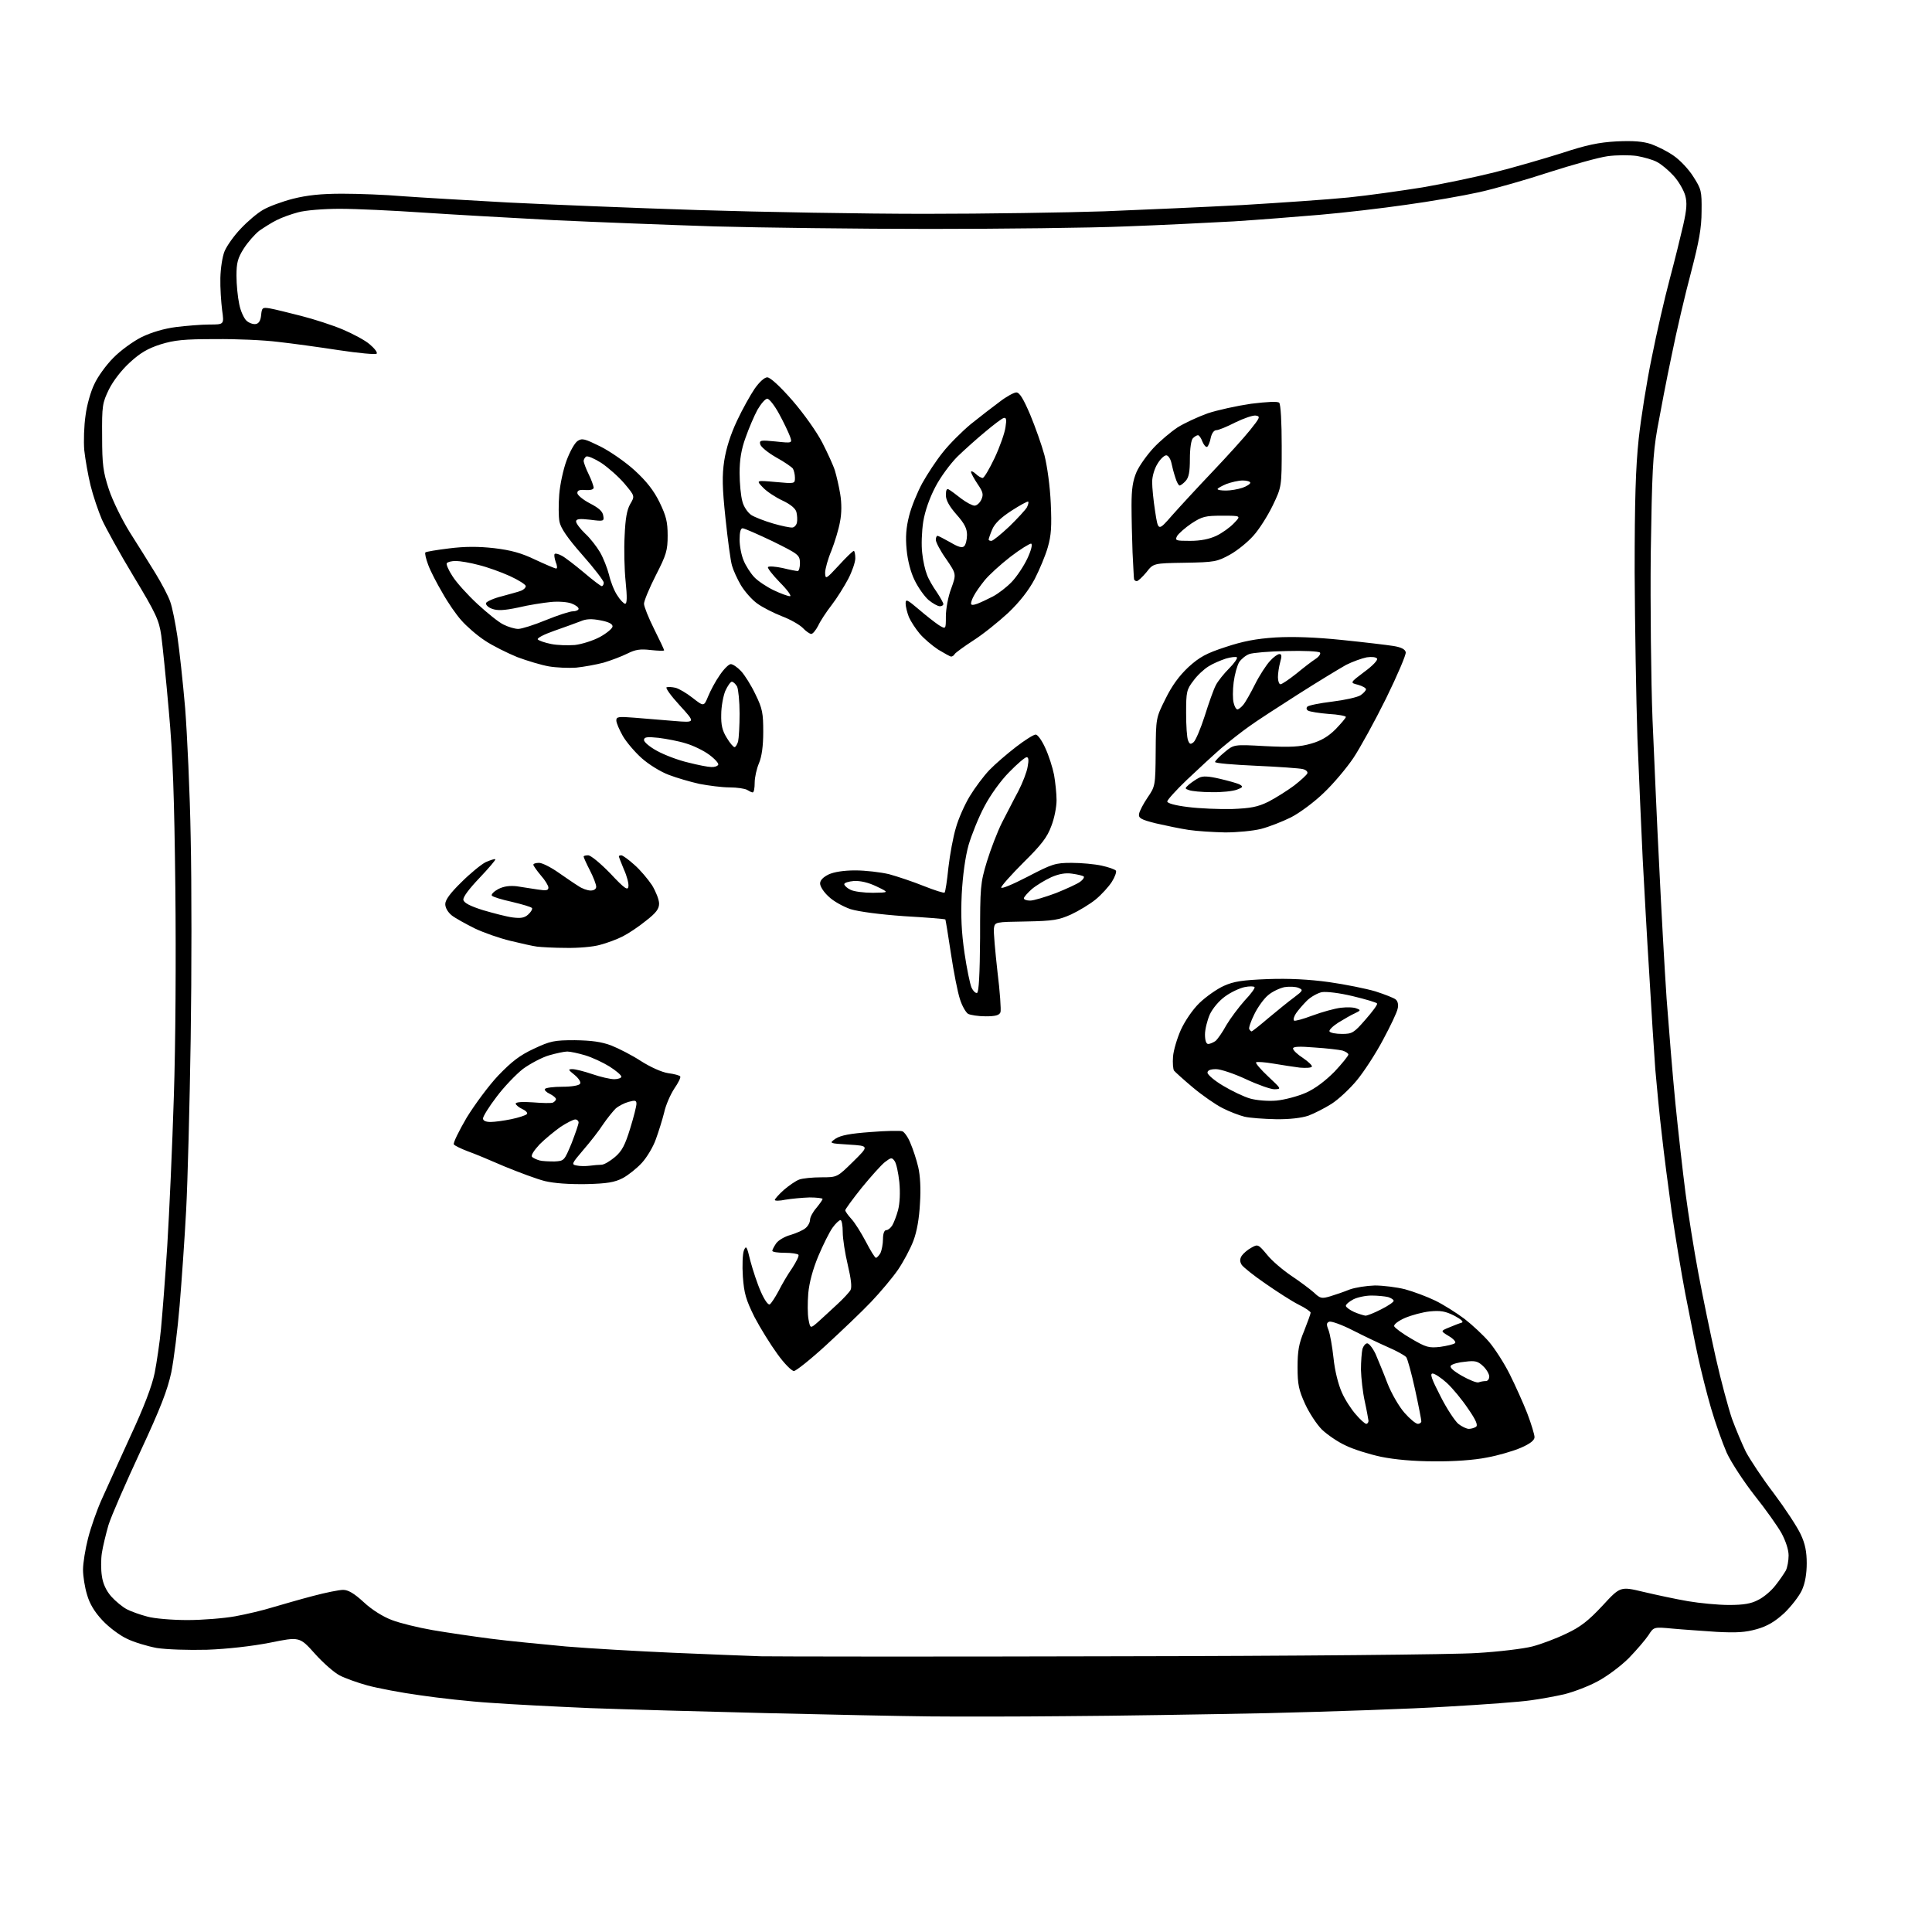 <?xml version="1.0" encoding="UTF-8" standalone="no"?>
<svg 
  version="1.1" 
  xmlns="http://www.w3.org/2000/svg" 
  xmlns:xlink="http://www.w3.org/1999/xlink" 
  xmlns:svg="http://www.w3.org/2000/svg"
  xmlns:rdf="http://www.w3.org/1999/02/22-rdf-syntax-ns#"
  xmlns:cc="http://creativecommons.org/ns#"
  xmlns:dc="http://purl.org/dc/elements/1.1/"
  viewBox="0 0 768 768"
  width="768"
  height="768"
>
<style>svg {background-color: white; }</style>"
<path stroke="none" fill="black" fill-rule="evenodd" d="M423.5,682.2C404.2,682.4 379.9,682.4 369.5,682.3C359.1,682.2 330.0,681.6 305.0,681.0C280.0,680.4 248.2,679.5 234.5,679.0C220.8,678.4 203.0,677.5 195.0,676.9C187.0,676.4 174.4,675.0 167.0,673.9C159.6,672.9 150.2,671.1 146.1,670.0C142.1,668.9 137.1,667.1 135.0,666.0C132.9,664.9 128.5,661.1 125.2,657.4C119.1,650.6 119.1,650.6 107.3,653.0C100.1,654.4 90.4,655.5 82.3,655.8C74.7,656.0 66.3,655.7 62.3,655.1C58.6,654.4 53.2,652.8 50.4,651.4C47.6,650.1 43.2,646.8 40.7,644.1C37.6,640.8 35.6,637.5 34.6,633.9C33.7,631.0 33.0,626.5 33.0,624.0C33.0,621.4 33.9,615.8 35.0,611.5C36.1,607.2 38.5,600.3 40.4,596.1C42.3,591.9 47.4,580.6 51.8,571.0C57.3,559.2 60.4,551.0 61.5,545.7C62.3,541.5 63.5,533.6 64.0,528.2C64.5,522.9 65.7,507.9 66.5,495.0C67.3,482.1 68.5,455.5 69.1,436.0C69.8,415.3 70.0,380.6 69.7,353.0C69.3,316.9 68.7,300.0 67.1,282.5C66.0,269.8 64.6,256.4 64.1,252.6C63.2,246.5 62.1,244.0 53.1,229.1C47.6,220.0 42.0,209.8 40.5,206.5C39.1,203.2 37.0,197.1 36.0,193.0C35.0,188.9 33.9,182.6 33.5,179.0C33.2,175.4 33.4,169.2 34.0,165.2C34.5,161.1 36.1,155.5 37.5,152.7C38.8,149.8 42.2,145.1 45.0,142.3C47.8,139.4 52.9,135.7 56.3,134.0C60.2,132.1 65.3,130.6 70.0,130.0C74.1,129.5 80.1,129.0 83.3,129.0C89.1,129.0 89.1,129.0 88.3,123.3C87.9,120.1 87.5,114.3 87.6,110.5C87.7,106.6 88.4,101.9 89.3,99.8C90.2,97.7 93.0,93.7 95.7,90.9C98.3,88.1 102.3,84.7 104.6,83.4C106.8,82.1 112.2,80.1 116.5,79.0C122.1,77.6 127.6,77.0 136.0,77.0C142.4,77.0 153.3,77.4 160.1,78.0C166.9,78.5 185.8,79.6 202.0,80.5C218.2,81.3 252.2,82.7 277.5,83.5C302.8,84.3 343.3,85.0 367.5,85.0C391.7,85.0 423.9,84.5 439.0,84.0C454.1,83.4 478.9,82.3 494.0,81.5C509.1,80.6 528.0,79.3 536.0,78.5C544.0,77.7 557.2,75.8 565.4,74.5C573.6,73.1 586.5,70.4 594.1,68.5C601.7,66.6 613.7,63.1 620.7,60.9C630.7,57.6 635.5,56.6 642.7,56.2C649.4,55.9 653.1,56.2 656.4,57.3C658.9,58.2 662.9,60.2 665.3,61.9C667.8,63.6 671.3,67.3 673.1,70.2C676.3,75.2 676.5,75.9 676.4,84.0C676.4,90.6 675.4,96.0 672.2,108.3C669.9,116.9 666.4,131.8 664.5,141.3C662.5,150.7 660.0,163.9 658.8,170.5C657.0,180.8 656.7,187.8 656.2,220.0C656.0,240.6 656.3,270.3 656.9,286.0C657.6,301.7 658.7,328.2 659.6,345.0C660.4,361.8 661.7,385.2 662.5,397.0C663.4,408.8 664.9,427.5 666.0,438.6C667.1,449.6 668.9,465.6 670.0,474.1C671.1,482.6 673.4,496.9 675.1,506.0C676.8,515.1 679.9,530.1 682.0,539.5C684.1,548.9 687.1,559.9 688.5,564.0C690.0,568.1 692.5,574.0 694.0,577.1C695.6,580.1 700.5,587.6 705.1,593.6C709.6,599.6 714.4,606.9 715.8,609.9C717.6,613.7 718.2,616.9 718.2,621.4C718.2,625.5 717.6,629.2 716.3,632.1C715.2,634.5 712.0,638.6 709.3,641.2C705.6,644.6 702.6,646.4 698.4,647.6C693.8,648.9 690.4,649.1 682.5,648.7C677.0,648.3 669.1,647.8 664.9,647.4C657.4,646.7 657.4,646.7 655.3,650.0C654.1,651.8 650.6,655.9 647.5,659.1C644.3,662.3 638.8,666.4 635.0,668.4C631.3,670.4 625.4,672.6 621.8,673.5C618.3,674.3 612.3,675.4 608.5,675.9C604.6,676.5 589.8,677.6 575.5,678.4C561.2,679.3 529.0,680.4 504.0,681.0C479.0,681.5 442.8,682.1 423.5,682.2zM442.0,658.4C514.9,658.3 578.3,657.7 587.1,657.1C595.7,656.6 605.6,655.4 609.1,654.5C612.6,653.6 618.7,651.3 622.6,649.4C628.2,646.8 631.4,644.3 637.0,638.3C644.1,630.6 644.1,630.6 653.3,632.8C658.4,634.0 666.3,635.7 671.0,636.5C675.7,637.3 683.0,638.0 687.3,638.0C693.1,638.0 696.1,637.5 698.9,636.0C701.0,635.0 704.1,632.4 705.7,630.3C707.4,628.2 709.2,625.5 709.9,624.3C710.5,623.1 711.0,620.4 711.0,618.3C711.0,616.0 709.8,612.5 708.2,609.5C706.7,606.8 701.9,600.0 697.5,594.5C693.2,589.0 688.2,581.4 686.4,577.5C684.7,573.6 681.9,565.7 680.2,559.9C678.5,554.1 676.2,544.9 675.0,539.4C673.8,534.0 671.6,522.6 669.9,514.1C668.3,505.7 665.9,491.1 664.5,481.6C663.2,472.2 661.4,458.4 660.6,451.0C659.7,443.6 658.6,431.9 658.0,425.0C657.5,418.1 656.4,401.0 655.6,387.0C654.7,373.0 653.6,352.5 653.0,341.5C652.5,330.5 651.5,308.9 650.9,293.5C650.4,278.1 649.9,248.4 649.8,227.5C649.8,198.7 650.2,185.9 651.4,174.5C652.3,166.2 654.6,151.7 656.6,142.1C658.5,132.5 661.7,118.6 663.7,111.1C665.7,103.6 668.1,93.9 669.1,89.5C670.5,83.3 670.7,80.6 669.9,77.7C669.3,75.6 667.3,72.1 665.3,69.9C663.3,67.7 660.3,65.2 658.7,64.4C657.1,63.5 653.5,62.5 650.7,62.0C647.8,61.6 642.6,61.6 639.0,62.1C635.4,62.6 625.1,65.5 616.0,68.4C606.9,71.4 594.3,75.0 588.0,76.4C581.7,77.8 568.6,80.1 559.0,81.4C549.4,82.8 533.9,84.6 524.5,85.4C515.1,86.2 499.9,87.4 490.5,88.0C481.1,88.5 461.8,89.5 447.6,90.0C433.3,90.6 398.2,91.0 369.6,91.0C340.9,91.0 302.4,90.5 284.0,90.0C265.6,89.4 236.8,88.3 220.0,87.5C203.2,86.6 179.9,85.3 168.1,84.5C156.3,83.7 141.5,83.0 135.1,83.0C128.6,83.0 121.3,83.6 118.5,84.4C115.8,85.1 111.9,86.5 110.0,87.5C108.1,88.4 105.0,90.4 103.1,91.7C101.3,93.1 98.5,96.3 96.9,98.8C94.5,102.6 94.0,104.5 94.0,109.6C94.0,113.1 94.5,118.1 95.1,120.9C95.6,123.6 97.0,126.6 98.0,127.5C99.0,128.4 100.7,129.0 101.7,128.8C102.9,128.6 103.6,127.4 103.8,125.3C104.1,122.3 104.3,122.1 107.3,122.6C109.1,122.9 114.7,124.3 119.8,125.6C124.9,126.9 132.3,129.3 136.3,131.0C140.3,132.7 145.2,135.3 147.0,136.9C148.9,138.5 150.2,140.2 149.7,140.6C149.3,141.0 142.6,140.4 134.7,139.2C126.9,138.0 116.0,136.5 110.5,135.9C105.0,135.2 93.8,134.7 85.5,134.8C73.1,134.8 69.3,135.2 63.8,136.9C58.8,138.5 55.7,140.3 51.6,144.1C48.3,147.1 45.0,151.4 43.3,154.8C40.7,160.2 40.5,161.2 40.6,173.5C40.6,184.8 41.0,187.6 43.3,194.6C44.8,199.1 48.5,206.6 51.6,211.6C54.7,216.5 59.3,223.8 61.8,227.9C64.3,232.0 67.0,237.1 67.7,239.3C68.5,241.5 69.7,247.6 70.5,252.9C71.3,258.2 72.7,271.1 73.6,281.5C74.4,291.9 75.5,315.1 75.8,333.0C76.2,350.9 76.2,386.9 75.8,413.0C75.4,439.1 74.6,469.7 74.0,481.0C73.4,492.3 72.2,509.4 71.4,519.0C70.6,528.6 69.1,540.5 68.1,545.5C66.6,552.5 63.9,559.6 55.7,577.2C49.9,589.7 44.2,602.7 43.1,606.3C42.1,609.8 40.9,614.7 40.5,617.3C40.1,619.9 40.1,624.0 40.5,626.5C40.9,629.5 42.2,632.3 44.2,634.6C45.9,636.5 48.7,638.8 50.4,639.7C52.1,640.6 55.8,641.9 58.5,642.6C61.2,643.4 68.5,644.0 74.5,644.0C80.5,644.0 89.1,643.3 93.5,642.5C97.9,641.7 104.7,640.1 108.5,638.9C112.3,637.8 119.5,635.7 124.5,634.4C129.4,633.1 134.8,632.0 136.4,632.0C138.4,632.0 140.8,633.4 144.6,636.9C147.8,639.9 152.3,642.7 155.8,644.0C158.9,645.2 166.2,647.0 172.0,648.0C177.8,649.0 188.1,650.5 195.0,651.4C201.9,652.3 215.4,653.6 225.0,654.5C234.6,655.3 253.8,656.4 267.5,657.0C281.2,657.6 297.0,658.2 302.5,658.4C308.0,658.5 370.8,658.6 442.0,658.4zM570.1,580.9C562.0,580.9 554.4,580.2 549.0,579.1C544.3,578.1 537.9,576.1 534.9,574.6C531.8,573.2 527.6,570.3 525.5,568.3C523.4,566.2 520.4,561.6 518.8,558.1C516.3,552.6 515.8,550.4 515.8,543.5C515.8,537.1 516.3,534.1 518.4,529.1C519.8,525.5 521.0,522.3 521.0,521.8C521.0,521.4 518.9,519.9 516.2,518.6C513.6,517.3 507.7,513.5 503.1,510.3C498.4,507.1 494.2,503.7 493.6,502.8C492.8,501.5 492.8,500.5 493.6,499.2C494.2,498.3 495.9,496.8 497.4,496.0C500.0,494.5 500.2,494.6 503.7,498.8C505.6,501.2 510.0,504.9 513.4,507.2C516.7,509.4 520.7,512.4 522.3,513.8C524.8,516.2 525.4,516.3 528.8,515.3C530.8,514.7 534.3,513.5 536.5,512.6C538.7,511.8 543.2,511.1 546.5,511.0C549.9,511.0 555.3,511.7 558.5,512.5C561.8,513.4 567.2,515.4 570.5,517.0C573.8,518.6 579.0,521.9 582.2,524.3C585.3,526.7 589.7,530.8 592.0,533.5C594.2,536.1 597.9,541.8 600.1,546.2C602.3,550.6 605.5,557.7 607.1,561.8C608.7,566.0 610.0,570.3 610.0,571.3C610.0,572.5 608.3,573.9 604.6,575.5C601.6,576.8 595.5,578.6 591.0,579.4C586.1,580.4 577.7,581.0 570.1,580.9zM583.9,568.0C584.8,568.0 586.1,567.6 586.7,567.2C587.6,566.6 586.8,564.6 583.6,560.0C581.2,556.4 577.4,551.8 575.1,549.7C572.9,547.7 570.3,546.0 569.5,546.0C568.3,546.0 569.1,548.2 572.6,555.0C575.1,560.0 578.4,564.9 579.7,566.0C581.1,567.1 583.0,568.0 583.9,568.0zM543.1,566.0C543.6,566.0 544.0,565.4 544.0,564.8C543.9,564.1 543.3,560.6 542.5,557.0C541.7,553.4 541.1,547.8 541.0,544.5C541.0,541.2 541.3,537.5 541.6,536.2C542.0,535.0 542.8,534.0 543.5,534.0C544.2,534.0 545.7,535.9 546.8,538.2C547.8,540.6 550.0,545.8 551.5,549.8C553.1,553.9 556.1,559.1 558.3,561.6C560.4,564.0 562.8,566.0 563.6,566.0C564.4,566.0 565.0,565.5 565.0,565.0C565.0,564.4 563.9,558.7 562.5,552.3C561.1,545.9 559.5,540.1 559.0,539.5C558.4,538.8 555.2,537.0 551.7,535.5C548.3,534.0 542.0,531.0 537.7,528.8C533.4,526.6 529.2,525.1 528.4,525.4C527.3,525.8 527.2,526.5 528.1,528.7C528.7,530.2 529.6,535.3 530.1,539.9C530.6,544.9 532.0,550.4 533.4,553.5C534.6,556.3 537.2,560.3 539.0,562.3C540.7,564.3 542.6,566.0 543.1,566.0zM587.8,549.5C588.6,549.2 589.8,549.0 590.6,549.0C591.4,549.0 592.0,548.2 592.0,547.2C592.0,546.2 590.9,544.3 589.5,543.0C587.5,541.1 586.3,540.8 582.5,541.3C579.9,541.5 577.4,542.2 576.8,542.8C576.1,543.5 577.5,544.8 581.1,546.9C584.1,548.6 587.1,549.8 587.8,549.5zM315.6,545.0C314.7,545.0 311.7,542.0 309.0,538.2C306.3,534.5 302.2,527.9 299.9,523.5C296.5,516.6 295.8,514.2 295.3,507.5C295.0,503.1 295.2,498.4 295.7,497.1C296.6,494.9 296.9,495.4 298.3,501.3C299.3,505.0 301.1,510.5 302.5,513.6C303.9,516.8 305.4,518.9 306.0,518.5C306.6,518.1 308.1,515.8 309.5,513.2C310.8,510.6 313.2,506.5 314.9,504.1C316.5,501.6 317.7,499.3 317.4,498.8C317.1,498.4 314.7,498.0 311.9,498.0C309.2,498.0 307.0,497.7 307.0,497.2C307.0,496.8 307.7,495.5 308.5,494.3C309.4,493.0 312.0,491.5 314.3,490.9C316.6,490.2 319.3,489.0 320.2,488.2C321.2,487.4 322.0,485.9 322.0,484.9C322.0,483.9 323.1,481.8 324.5,480.2C325.9,478.5 327.0,476.9 327.0,476.6C327.0,476.3 324.6,476.0 321.8,476.0C318.9,476.1 314.6,476.5 312.2,476.9C309.9,477.4 308.0,477.4 308.0,477.0C308.0,476.6 309.6,474.8 311.6,473.0C313.6,471.3 316.3,469.4 317.7,468.9C319.0,468.4 323.0,468.0 326.5,468.0C332.8,468.0 332.8,468.0 339.1,461.8C345.5,455.5 345.5,455.5 337.5,455.0C329.5,454.5 329.5,454.5 332.2,452.6C334.3,451.3 337.9,450.6 346.1,450.0C352.2,449.5 357.9,449.4 358.7,449.7C359.5,450.0 361.0,452.1 361.9,454.4C362.9,456.7 364.3,460.9 365.0,463.9C365.8,467.3 366.1,472.6 365.7,478.4C365.4,484.3 364.5,489.5 363.1,493.2C361.9,496.4 359.1,501.6 357.0,504.7C354.8,507.9 350.0,513.6 346.3,517.5C342.6,521.4 334.5,529.1 328.3,534.8C322.2,540.4 316.4,545.0 315.6,545.0zM572.5,535.4C575.2,535.0 577.9,534.4 578.4,533.9C578.9,533.5 577.8,532.2 575.9,531.1C572.6,529.1 572.6,529.1 576.0,527.7C577.9,526.9 580.2,526.0 581.0,525.8C582.0,525.5 580.9,524.5 578.1,523.0C574.5,521.2 572.6,520.9 568.4,521.3C565.5,521.6 561.1,522.8 558.5,523.9C555.8,525.1 554.0,526.5 554.2,527.2C554.5,527.9 557.6,530.2 561.1,532.2C566.9,535.6 568.0,535.9 572.5,535.4zM325.3,525.4C327.1,523.8 330.4,520.7 332.8,518.5C335.2,516.3 337.6,513.7 338.1,512.8C338.7,511.7 338.3,508.3 337.0,502.8C335.9,498.2 335.0,492.4 335.0,489.8C335.0,487.1 334.6,485.0 334.1,485.0C333.6,485.0 332.1,486.4 330.9,488.1C329.7,489.8 327.2,494.8 325.3,499.3C323.1,504.6 321.7,509.8 321.3,514.1C321.0,517.8 321.0,522.4 321.4,524.5C322.1,528.2 322.1,528.2 325.3,525.4zM542.8,523.0C543.5,523.0 546.3,521.9 549.0,520.5C551.8,519.1 554.0,517.6 554.0,517.1C554.0,516.6 553.0,516.0 551.8,515.6C550.5,515.3 547.6,515.0 545.2,515.0C542.8,515.0 539.6,515.7 538.0,516.5C536.3,517.4 535.0,518.5 535.0,519.1C535.0,519.6 536.5,520.7 538.2,521.5C540.0,522.3 542.1,522.9 542.8,523.0zM348.2,500.0C348.6,500.0 349.4,499.1 350.0,498.1C350.5,497.0 351.0,494.5 351.0,492.6C351.0,490.4 351.5,489.0 352.3,489.0C353.0,489.0 354.0,488.2 354.7,487.1C355.3,486.1 356.4,483.3 357.0,481.0C357.7,478.3 357.9,474.1 357.5,469.9C357.1,466.2 356.3,462.4 355.6,461.5C354.5,460.0 354.2,460.1 351.7,462.0C350.2,463.2 346.1,467.8 342.5,472.2C338.9,476.7 336.0,480.7 336.0,481.1C336.0,481.5 337.1,483.1 338.4,484.5C339.8,486.0 342.3,490.0 344.2,493.6C346.0,497.1 347.8,500.0 348.2,500.0zM233.0,470.7C226.2,470.8 220.4,470.4 216.6,469.5C213.4,468.7 206.2,466.0 200.6,463.7C195.1,461.3 188.4,458.5 185.8,457.6C183.2,456.6 180.7,455.4 180.4,454.9C180.1,454.3 182.4,449.6 185.5,444.3C188.7,439.1 194.3,431.5 198.1,427.5C203.4,422.0 206.6,419.5 212.2,416.9C218.8,413.8 220.3,413.5 228.5,413.5C235.1,413.6 239.0,414.1 243.0,415.6C246.0,416.8 251.3,419.5 254.8,421.8C258.6,424.2 263.0,426.2 265.6,426.6C268.0,426.9 270.2,427.5 270.4,427.9C270.7,428.3 269.6,430.5 268.0,432.8C266.5,435.1 264.6,439.4 264.0,442.3C263.3,445.1 261.8,449.9 260.7,452.9C259.7,455.8 257.2,460.0 255.2,462.2C253.2,464.4 249.8,467.1 247.6,468.3C244.3,470.0 241.4,470.5 233.0,470.7zM234.4,463.4C236.0,463.2 238.1,463.0 239.1,463.0C240.1,463.0 242.5,461.6 244.5,459.9C247.3,457.5 248.5,455.1 250.5,448.6C251.9,444.1 253.0,439.7 253.0,438.8C253.0,437.4 252.5,437.3 249.9,438.0C248.1,438.5 245.8,439.7 244.7,440.7C243.7,441.7 241.4,444.5 239.7,447.0C238.1,449.5 234.5,454.1 231.8,457.2C227.2,462.6 227.1,462.9 229.2,463.3C230.5,463.6 232.8,463.6 234.4,463.4zM220.4,461.7C224.3,461.5 224.3,461.4 227.2,454.5C228.7,450.6 230.0,446.9 230.0,446.2C230.0,445.6 229.4,445.0 228.7,445.0C227.9,445.0 225.4,446.3 222.9,447.9C220.5,449.6 216.7,452.7 214.5,454.9C212.1,457.5 211.0,459.3 211.5,459.9C212.1,460.4 213.4,461.0 214.5,461.3C215.6,461.6 218.3,461.7 220.4,461.7zM195.0,446.0C196.6,446.0 200.3,445.5 203.2,444.9C206.1,444.3 208.9,443.4 209.4,442.9C209.9,442.5 209.2,441.6 207.7,440.9C206.2,440.2 205.0,439.2 205.0,438.7C205.0,438.1 207.6,437.9 211.8,438.2C215.5,438.5 219.1,438.6 219.8,438.3C220.4,438.0 221.0,437.4 221.0,436.9C221.0,436.4 219.9,435.5 218.5,434.8C217.2,434.2 216.3,433.3 216.6,432.9C216.9,432.4 220.0,432.0 223.5,432.0C227.3,432.0 230.2,431.5 230.6,430.8C231.0,430.2 230.1,428.7 228.4,427.3C225.8,425.2 225.7,425.0 227.6,425.0C228.7,425.0 232.3,425.9 235.5,427.0C238.7,428.1 242.6,429.0 244.2,429.0C245.7,429.0 247.0,428.5 247.0,428.0C247.0,427.4 244.9,425.6 242.2,423.9C239.6,422.3 235.3,420.3 232.6,419.5C229.9,418.7 226.7,418.0 225.5,418.0C224.3,418.0 221.1,418.7 218.3,419.5C215.5,420.3 210.8,422.8 207.9,424.9C205.1,427.1 200.3,432.1 197.4,436.0C194.4,439.9 192.0,443.8 192.0,444.6C192.0,445.5 193.1,446.0 195.0,446.0zM507.1,444.9C502.4,444.8 496.8,444.4 494.7,443.9C492.7,443.4 488.7,441.9 486.0,440.5C483.2,439.1 477.9,435.4 474.2,432.3C470.5,429.2 467.1,426.1 466.7,425.6C466.3,425.0 466.1,422.5 466.3,420.0C466.5,417.5 467.9,412.8 469.4,409.4C471.0,405.9 474.1,401.3 476.8,398.7C479.4,396.2 483.8,393.1 486.5,391.9C490.5,390.1 493.9,389.6 504.0,389.2C512.4,388.9 520.3,389.3 528.3,390.4C534.7,391.3 543.1,393.0 546.8,394.1C550.5,395.3 554.1,396.7 554.8,397.3C555.6,397.9 556.0,399.4 555.6,400.9C555.4,402.3 552.7,407.9 549.8,413.3C546.9,418.8 542.2,426.0 539.4,429.4C536.6,432.8 532.1,437.0 529.3,438.8C526.6,440.5 522.5,442.6 520.1,443.5C517.4,444.4 512.6,445.0 507.1,444.9zM507.4,437.5C510.6,437.2 515.9,435.8 519.1,434.4C522.9,432.7 526.8,429.7 530.5,426.0C533.5,422.8 536.0,419.7 536.0,419.2C536.0,418.7 534.9,418.0 533.6,417.6C532.3,417.3 527.4,416.7 522.6,416.4C516.5,415.9 514.0,416.0 514.0,416.8C514.0,417.5 515.8,419.2 518.0,420.6C520.2,422.1 521.7,423.6 521.5,424.0C521.2,424.5 519.1,424.6 516.7,424.4C514.4,424.1 509.7,423.4 506.2,422.8C502.7,422.2 499.7,422.0 499.3,422.3C499.0,422.6 501.2,425.2 504.1,427.9C509.4,432.9 509.5,432.9 506.6,433.0C505.1,433.0 500.0,431.2 495.3,429.0C490.6,426.8 485.2,425.0 483.4,425.0C481.1,425.0 480.0,425.5 480.0,426.4C480.0,427.2 482.8,429.6 486.2,431.6C489.7,433.7 494.5,436.0 497.0,436.7C499.5,437.4 504.0,437.8 507.4,437.5zM480.3,415.0C481.0,415.0 482.3,414.4 483.2,413.8C484.0,413.1 486.0,410.3 487.5,407.5C489.1,404.8 492.4,400.4 494.8,397.7C497.3,395.1 499.0,392.7 498.7,392.4C498.4,392.0 496.6,392.0 494.7,392.4C492.8,392.8 489.3,394.4 487.0,396.1C484.6,397.8 482.0,400.9 480.9,403.3C479.9,405.6 479.0,409.2 479.0,411.2C479.0,413.7 479.5,415.0 480.3,415.0zM533.5,411.0C537.5,411.0 538.2,410.6 542.8,405.3C545.6,402.1 547.7,399.3 547.4,398.9C547.2,398.5 542.8,397.2 537.8,396.0C532.4,394.7 527.3,394.1 525.4,394.4C523.7,394.8 521.0,396.3 519.5,397.8C518.0,399.3 516.1,401.5 515.2,402.8C514.4,404.0 514.0,405.3 514.4,405.7C514.7,406.0 518.0,405.1 521.7,403.7C525.5,402.3 530.5,400.9 533.0,400.6C535.5,400.3 538.3,400.4 539.3,400.9C541.0,401.5 540.9,401.7 538.6,402.8C537.2,403.4 534.3,405.1 532.0,406.5C529.8,407.9 528.2,409.5 528.5,410.0C528.8,410.6 531.1,411.0 533.5,411.0zM497.5,410.0C497.8,410.0 500.8,407.6 504.2,404.7C507.7,401.8 512.2,398.1 514.4,396.5C518.0,393.8 518.1,393.5 516.2,392.7C515.1,392.2 512.5,392.1 510.6,392.4C508.7,392.8 505.7,394.2 504.1,395.6C502.5,396.9 500.0,400.3 498.6,403.2C497.2,406.0 496.3,408.7 496.6,409.1C496.9,409.6 497.3,410.0 497.5,410.0zM391.8,404.0C388.9,404.0 385.7,403.5 384.8,403.0C383.9,402.4 382.4,399.8 381.6,397.2C380.7,394.5 379.1,386.4 378.0,379.0C376.9,371.7 375.9,365.6 375.8,365.5C375.6,365.3 368.3,364.7 359.5,364.2C349.6,363.5 341.4,362.4 338.1,361.4C335.2,360.4 331.2,358.2 329.4,356.4C327.5,354.7 326.0,352.4 326.0,351.2C326.0,349.9 327.2,348.7 329.4,347.6C331.6,346.6 335.4,346.0 340.0,346.0C344.0,346.0 350.0,346.7 353.4,347.5C356.7,348.4 363.0,350.5 367.2,352.2C371.5,353.9 375.2,355.1 375.5,354.8C375.8,354.5 376.5,350.0 377.0,344.9C377.6,339.7 378.9,332.6 380.0,329.0C381.0,325.4 383.5,319.8 385.5,316.5C387.5,313.2 391.0,308.5 393.3,306.1C395.6,303.7 400.4,299.6 403.9,296.9C407.4,294.2 410.9,292.0 411.7,292.0C412.5,292.0 414.2,294.4 415.5,297.3C416.9,300.3 418.4,305.0 419.0,308.0C419.5,310.9 420.0,315.4 420.0,318.1C420.0,320.8 419.1,325.4 417.9,328.4C416.3,332.8 414.0,335.8 406.9,342.8C402.0,347.7 398.0,352.2 398.0,352.8C398.0,353.5 402.7,351.5 408.5,348.5C418.3,343.4 419.5,343.0 426.0,343.0C429.8,343.0 435.2,343.5 437.9,344.1C440.7,344.7 443.2,345.6 443.6,346.1C443.9,346.6 443.2,348.6 442.0,350.5C440.8,352.4 437.9,355.6 435.6,357.5C433.3,359.4 428.8,362.1 425.8,363.5C420.9,365.7 418.7,366.1 407.9,366.3C395.5,366.5 395.5,366.5 395.1,369.0C394.9,370.4 395.6,378.1 396.5,386.2C397.5,394.2 398.0,401.5 397.7,402.4C397.2,403.6 395.7,404.0 391.8,404.0zM388.4,394.7C389.1,394.4 389.5,387.3 389.6,372.9C389.6,352.6 389.7,351.1 392.3,342.5C393.8,337.6 396.5,330.6 398.3,327.0C400.2,323.4 403.0,317.8 404.8,314.5C406.5,311.2 408.2,306.8 408.5,304.8C409.0,302.2 408.9,301.0 408.1,301.0C407.5,301.0 404.4,303.6 401.2,306.9C397.9,310.2 393.7,316.0 391.3,320.6C389.0,324.9 386.2,331.9 385.0,336.0C383.7,340.7 382.7,348.0 382.3,355.5C381.9,364.2 382.2,370.6 383.4,378.8C384.3,385.0 385.6,391.2 386.2,392.6C386.8,393.9 387.8,394.9 388.4,394.7zM225.0,376.8C220.3,376.8 215.2,376.5 213.5,376.3C211.8,376.1 207.1,375.0 202.9,374.0C198.7,373.0 192.4,370.8 188.8,369.1C185.2,367.3 181.0,365.0 179.6,363.9C178.1,362.7 177.0,360.9 177.0,359.4C177.0,357.7 179.0,355.0 183.4,350.7C186.9,347.2 191.3,343.6 193.1,342.7C195.0,341.9 196.7,341.3 196.9,341.6C197.1,341.8 194.3,345.1 190.6,349.0C186.5,353.3 184.0,356.6 184.2,357.7C184.4,358.9 186.9,360.2 192.0,361.8C196.1,363.0 201.4,364.4 203.8,364.7C207.0,365.1 208.5,364.9 210.0,363.5C211.1,362.5 211.7,361.4 211.5,361.0C211.2,360.5 207.6,359.5 203.5,358.5C199.4,357.6 195.8,356.5 195.5,356.0C195.2,355.5 196.4,354.3 198.1,353.4C200.3,352.3 202.6,352.0 205.4,352.3C207.7,352.7 211.4,353.2 213.8,353.6C217.1,354.1 218.0,354.0 218.0,352.8C218.0,352.1 216.7,349.9 215.0,348.0C213.4,346.1 212.1,344.2 212.0,343.8C212.0,343.3 213.0,343.0 214.3,343.0C215.5,343.0 218.9,344.7 221.9,346.8C224.8,348.8 228.4,351.3 229.9,352.2C231.3,353.2 233.5,354.0 234.8,354.0C236.1,354.0 237.0,353.4 237.0,352.5C237.0,351.6 235.9,348.7 234.5,346.0C233.1,343.3 232.0,340.8 232.0,340.5C232.0,340.2 232.8,340.0 233.8,340.0C234.9,340.0 238.8,343.3 242.6,347.2C248.3,353.3 249.6,354.1 249.8,352.4C250.0,351.3 249.2,348.2 248.0,345.6C246.9,343.0 246.0,340.6 246.0,340.4C246.0,340.2 246.4,340.0 247.0,340.0C247.5,340.0 249.9,341.7 252.2,343.8C254.5,345.8 257.6,349.5 259.2,351.9C260.7,354.4 262.0,357.6 262.0,359.2C262.0,361.3 260.8,362.9 256.8,366.0C254.0,368.3 249.8,371.1 247.6,372.2C245.3,373.4 241.2,374.9 238.5,375.6C235.8,376.4 229.7,376.9 225.0,376.8zM409.5,358.0C410.9,358.0 415.5,356.6 419.8,355.0C424.0,353.3 428.4,351.3 429.4,350.5C430.5,349.7 431.1,348.8 430.8,348.4C430.4,348.1 428.4,347.6 426.2,347.3C423.5,346.9 420.9,347.4 417.9,348.7C415.5,349.8 412.0,351.9 410.2,353.4C408.5,354.9 407.0,356.6 407.0,357.1C407.0,357.6 408.1,358.0 409.5,358.0zM347.0,354.9C353.5,354.8 353.5,354.8 348.5,352.4C345.2,350.8 342.1,350.1 339.5,350.2C337.3,350.4 335.6,350.9 335.6,351.5C335.7,352.1 336.8,353.1 338.1,353.7C339.4,354.4 343.4,354.9 347.0,354.9zM487.0,330.9C482.3,330.8 475.8,330.4 472.5,329.9C469.2,329.4 463.4,328.2 459.5,327.3C453.5,325.8 452.5,325.2 452.8,323.5C453.0,322.4 454.5,319.5 456.2,317.0C459.2,312.6 459.3,312.4 459.4,299.0C459.5,285.4 459.5,285.4 463.3,277.8C465.9,272.5 468.7,268.7 472.4,265.2C476.8,261.2 479.5,259.7 487.2,257.2C494.1,254.9 499.3,253.9 507.0,253.4C514.0,253.0 522.9,253.3 533.5,254.4C542.3,255.3 551.5,256.4 554.0,256.8C557.0,257.3 558.6,258.1 558.8,259.3C559.0,260.2 555.5,268.4 551.0,277.6C546.5,286.7 540.6,297.4 538.0,301.3C535.3,305.3 530.1,311.5 526.3,315.1C522.5,318.8 516.7,323.1 513.2,324.9C509.8,326.6 504.4,328.7 501.3,329.5C498.1,330.3 491.8,330.9 487.0,330.9zM489.7,321.6C497.2,321.3 499.9,320.8 504.2,318.7C507.1,317.2 511.7,314.3 514.4,312.3C517.1,310.2 519.5,308.0 519.7,307.4C519.9,306.7 519.1,306.0 517.8,305.7C516.5,305.4 508.2,304.8 499.2,304.4C490.3,304.0 483.0,303.4 483.0,302.9C483.0,302.5 484.7,300.7 486.8,299.0C490.5,295.9 490.5,295.9 503.0,296.6C513.1,297.1 516.7,296.9 521.2,295.6C525.1,294.5 528.0,292.8 530.9,289.9C533.1,287.6 535.0,285.4 535.0,285.0C535.0,284.6 531.9,284.0 528.1,283.8C524.4,283.5 520.7,282.9 520.0,282.5C519.3,282.1 519.2,281.4 519.7,280.9C520.2,280.4 524.6,279.5 529.6,278.9C534.5,278.3 539.5,277.2 540.8,276.4C542.0,275.6 543.0,274.5 543.0,274.0C543.0,273.5 541.6,272.7 539.8,272.2C536.6,271.4 536.6,271.4 542.3,267.1C545.5,264.8 547.8,262.4 547.4,261.8C547.0,261.2 545.3,261.0 543.3,261.3C541.3,261.7 537.7,263.0 535.1,264.3C532.6,265.7 524.0,270.9 516.0,276.0C508.0,281.1 499.2,286.8 496.5,288.8C493.8,290.7 488.8,294.6 485.5,297.4C482.3,300.2 476.1,305.9 471.8,310.0C467.5,314.1 464.0,318.0 464.0,318.6C464.0,319.3 467.2,320.2 472.2,320.8C476.8,321.4 484.6,321.7 489.7,321.6zM299.2,315.0C298.8,315.0 297.8,314.5 297.0,314.0C296.2,313.5 293.0,313.0 290.0,313.0C287.0,313.0 281.6,312.3 278.0,311.6C274.4,310.8 268.9,309.2 265.8,308.0C262.6,306.8 257.9,303.9 255.1,301.4C252.4,299.0 249.0,295.0 247.6,292.6C246.2,290.1 245.0,287.4 245.0,286.4C245.0,284.9 245.8,284.8 252.2,285.3C256.2,285.6 263.3,286.2 268.0,286.6C276.5,287.3 276.5,287.3 270.2,280.4C266.7,276.6 264.4,273.4 265.0,273.2C265.6,273.0 267.2,273.1 268.5,273.4C269.8,273.7 272.9,275.5 275.3,277.4C279.8,280.9 279.8,280.9 281.5,276.8C282.4,274.6 284.4,270.8 286.1,268.4C287.7,266.0 289.7,264.0 290.5,264.0C291.3,264.0 293.1,265.2 294.6,266.8C296.0,268.3 298.6,272.4 300.3,276.0C303.1,281.7 303.4,283.5 303.4,291.0C303.4,296.6 302.8,300.8 301.7,303.4C300.8,305.5 300.0,309.0 300.0,311.1C300.0,313.3 299.7,315.0 299.2,315.0zM481.7,314.9C477.7,314.9 473.7,314.5 472.7,314.1C470.9,313.5 470.9,313.4 472.7,311.8C473.7,311.0 475.4,309.8 476.6,309.2C478.1,308.4 480.3,308.5 485.0,309.6C488.4,310.4 492.0,311.4 492.9,311.9C494.2,312.7 494.1,313.0 491.7,313.9C490.1,314.5 485.6,315.0 481.7,314.9zM282.7,304.9C283.9,305.0 285.2,304.6 285.5,304.0C285.8,303.5 284.2,301.7 281.9,300.0C279.6,298.3 275.4,296.3 272.6,295.5C269.8,294.6 264.9,293.7 261.8,293.3C257.1,292.8 256.0,293.0 256.0,294.2C256.0,295.0 258.4,297.0 261.2,298.5C264.1,300.1 269.6,302.2 273.5,303.1C277.4,304.1 281.5,304.9 282.7,304.9zM292.0,297.0C292.4,297.0 293.0,296.0 293.4,294.8C293.7,293.5 294.0,288.5 294.0,283.7C294.0,278.8 293.5,274.0 293.0,272.9C292.4,271.9 291.5,271.0 290.9,271.0C290.4,271.0 289.2,272.7 288.3,274.7C287.5,276.7 286.7,280.9 286.7,284.0C286.6,288.2 287.1,290.4 288.9,293.3C290.1,295.3 291.5,297.0 292.0,297.0zM474.5,295.0C475.3,294.3 477.3,289.6 478.9,284.6C480.5,279.5 482.4,274.1 483.3,272.4C484.1,270.8 486.5,267.8 488.6,265.7C490.6,263.7 492.0,261.7 491.7,261.3C491.3,261.0 489.3,261.2 487.3,261.8C485.2,262.5 482.1,263.8 480.4,264.9C478.6,266.0 475.9,268.5 474.4,270.6C471.7,274.1 471.5,275.0 471.5,283.4C471.5,288.4 471.8,293.3 472.3,294.4C472.9,295.9 473.3,296.0 474.5,295.0zM491.9,282.0C492.3,282.0 493.4,281.2 494.2,280.2C495.0,279.3 497.1,275.6 498.9,272.0C500.7,268.4 503.4,264.3 504.8,262.8C506.2,261.2 507.9,260.0 508.6,260.0C509.5,260.0 509.6,260.8 508.9,263.2C508.4,265.0 508.0,267.7 508.0,269.2C508.0,270.8 508.5,272.0 509.0,272.0C509.6,272.0 512.4,270.1 515.3,267.8C518.2,265.4 521.6,262.8 523.0,261.9C524.4,261.0 525.1,259.8 524.7,259.4C524.2,258.9 518.2,258.6 511.4,258.8C504.6,258.9 497.9,259.5 496.6,260.0C495.2,260.5 493.4,262.0 492.6,263.2C491.8,264.5 490.8,268.1 490.4,271.2C490.0,274.3 490.0,278.0 490.4,279.4C490.7,280.8 491.4,282.0 491.9,282.0zM229.0,265.4C226.0,265.6 221.1,265.4 218.2,264.9C215.3,264.4 209.6,262.7 205.6,261.2C201.7,259.6 195.8,256.7 192.7,254.6C189.5,252.5 185.4,248.9 183.4,246.6C181.4,244.4 178.0,239.5 175.9,235.7C173.7,232.0 171.1,227.0 170.2,224.5C169.3,222.1 168.8,219.9 169.1,219.6C169.4,219.3 173.6,218.6 178.5,218.0C184.8,217.2 190.2,217.2 196.4,217.9C203.1,218.7 207.2,219.8 212.8,222.5C216.9,224.4 220.6,226.0 221.1,226.0C221.6,226.0 221.5,224.8 220.9,223.4C220.4,221.9 220.2,220.5 220.5,220.2C220.8,219.9 222.0,220.2 223.3,220.9C224.5,221.5 228.4,224.5 232.0,227.5C235.5,230.5 238.8,233.0 239.2,233.0C239.6,233.0 240.0,232.4 240.0,231.6C240.0,230.9 236.2,225.9 231.5,220.6C225.5,213.8 222.9,209.9 222.4,207.4C222.0,205.4 222.0,200.5 222.3,196.6C222.6,192.7 223.9,186.6 225.2,183.1C226.5,179.6 228.4,176.1 229.6,175.3C231.4,174.1 232.4,174.4 238.7,177.5C242.5,179.4 248.7,183.7 252.3,187.0C257.0,191.3 259.9,195.0 262.2,199.7C264.8,205.1 265.4,207.4 265.4,212.9C265.4,218.8 264.9,220.5 260.7,228.7C258.1,233.8 256.0,238.9 256.0,240.0C256.0,241.1 257.8,245.6 260.0,250.0C262.2,254.4 264.0,258.2 264.0,258.5C264.0,258.8 261.6,258.7 258.7,258.4C254.5,257.9 252.6,258.2 249.4,259.8C247.2,260.9 243.0,262.5 240.0,263.4C237.0,264.2 232.0,265.1 229.0,265.4zM378.1,261.0C377.7,261.0 375.4,259.7 372.9,258.2C370.5,256.6 367.2,253.8 365.6,251.9C364.0,250.0 362.1,247.1 361.3,245.3C360.6,243.5 360.0,241.1 360.0,239.9C360.0,238.0 360.6,238.3 365.2,242.2C368.1,244.7 371.7,247.5 373.2,248.5C376.0,250.2 376.0,250.2 376.0,245.0C376.0,242.1 376.9,237.1 378.1,234.0C380.2,228.2 380.2,228.2 376.1,222.2C373.8,219.0 372.0,215.5 372.0,214.6C372.0,213.7 372.3,213.0 372.7,213.0C373.0,213.0 375.3,214.2 377.8,215.6C381.0,217.5 382.5,217.9 383.3,217.1C383.9,216.5 384.4,214.5 384.4,212.6C384.4,210.1 383.4,208.1 380.2,204.5C377.3,201.2 376.0,198.8 376.0,196.8C376.0,194.7 376.4,194.1 377.2,194.6C377.9,195.0 380.1,196.6 382.1,198.2C384.1,199.7 386.5,201.0 387.4,201.0C388.3,201.0 389.5,199.9 390.1,198.6C391.0,196.6 390.8,195.6 388.6,192.4C387.2,190.3 386.0,188.1 386.0,187.6C386.0,187.1 386.8,187.4 387.8,188.3C388.8,189.3 390.1,190.0 390.6,190.0C391.2,190.0 393.3,186.4 395.4,182.0C397.5,177.5 399.4,172.1 399.7,169.8C400.2,166.7 400.0,165.8 398.9,166.2C398.2,166.4 394.9,168.9 391.7,171.6C388.4,174.3 383.4,178.8 380.6,181.5C377.8,184.3 373.8,189.7 371.8,193.6C369.5,198.0 367.7,203.1 367.0,207.4C366.4,211.3 366.2,216.9 366.6,219.9C366.9,223.0 367.8,226.8 368.5,228.5C369.1,230.2 370.9,233.3 372.4,235.4C373.8,237.5 375.0,239.7 375.0,240.1C375.0,240.6 374.4,241.0 373.6,241.0C372.8,241.0 370.8,239.9 369.1,238.5C367.5,237.1 365.0,233.6 363.6,230.7C362.0,227.5 360.8,222.8 360.4,218.5C359.9,213.4 360.2,209.7 361.4,205.0C362.3,201.4 364.7,195.6 366.6,192.1C368.6,188.5 372.2,183.0 374.8,179.8C377.3,176.6 382.3,171.6 385.9,168.6C389.5,165.7 394.7,161.7 397.4,159.7C400.1,157.6 403.1,156.0 404.0,156.0C405.3,156.0 406.8,158.5 409.5,164.8C411.5,169.6 414.1,176.9 415.2,181.0C416.3,185.4 417.4,193.3 417.7,200.1C418.1,209.2 417.9,212.8 416.5,217.6C415.6,220.8 413.2,226.5 411.3,230.2C408.9,234.7 405.4,239.2 400.8,243.6C396.9,247.2 390.7,252.2 386.9,254.6C383.2,257.0 379.8,259.5 379.5,260.0C379.2,260.6 378.5,261.0 378.1,261.0zM228.5,256.4C231.2,256.1 235.7,254.7 238.5,253.2C241.2,251.7 243.5,249.8 243.5,249.0C243.5,248.0 241.9,247.2 238.7,246.6C235.1,245.9 233.0,246.0 230.7,247.0C228.9,247.7 224.2,249.4 220.2,250.8C216.2,252.2 213.3,253.7 213.8,254.2C214.3,254.7 216.6,255.5 219.1,256.0C221.5,256.5 225.7,256.6 228.5,256.4zM322.5,252.0C321.9,252.0 320.3,250.9 319.1,249.6C317.8,248.3 314.1,246.2 310.9,245.0C307.6,243.7 303.2,241.5 301.0,239.9C298.9,238.4 296.0,235.1 294.5,232.6C293.1,230.2 291.5,226.7 291.0,224.9C290.4,223.0 289.3,214.6 288.4,206.1C287.1,193.8 287.0,189.1 287.9,183.1C288.7,178.1 290.4,172.7 293.0,167.2C295.1,162.7 298.3,157.0 300.0,154.5C301.9,151.8 303.9,150.0 305.0,150.0C306.2,150.0 310.1,153.6 315.0,159.2C319.5,164.4 324.7,171.7 326.9,176.0C329.0,180.1 331.3,185.1 331.9,187.1C332.5,189.1 333.5,193.3 334.0,196.4C334.6,200.0 334.6,204.1 333.9,207.5C333.4,210.4 331.8,215.6 330.5,218.9C329.1,222.2 328.0,226.2 328.0,227.7C328.1,230.4 328.3,230.3 333.4,224.8C336.3,221.6 339.0,219.0 339.4,219.0C339.7,219.0 340.0,220.3 340.0,221.9C340.0,223.5 338.7,227.2 337.2,230.1C335.6,233.1 332.7,237.8 330.6,240.5C328.5,243.2 326.0,247.0 325.2,248.8C324.3,250.5 323.1,252.0 322.5,252.0zM206.0,250.0C207.4,250.0 212.4,248.4 217.0,246.5C221.7,244.6 226.5,243.0 227.8,243.0C229.0,243.0 230.0,242.5 230.0,242.0C230.0,241.4 228.8,240.5 227.2,239.9C225.7,239.3 222.0,239.0 219.0,239.3C216.0,239.6 210.1,240.5 206.0,241.5C200.3,242.7 197.7,242.8 195.6,242.0C194.1,241.5 193.0,240.4 193.2,239.7C193.5,239.1 196.3,237.8 199.6,237.0C202.8,236.1 206.3,235.2 207.2,234.8C208.2,234.4 209.0,233.6 209.0,233.0C209.0,232.4 206.2,230.6 202.7,229.0C199.2,227.4 193.6,225.4 190.3,224.6C187.0,223.7 182.8,223.0 181.2,223.0C179.5,223.0 177.9,223.4 177.6,223.9C177.3,224.3 178.3,226.7 179.9,229.1C181.4,231.5 185.9,236.5 189.8,240.1C193.7,243.7 198.4,247.5 200.2,248.3C202.0,249.2 204.6,250.0 206.0,250.0zM388.5,240.0C389.8,239.5 392.6,238.2 394.7,237.1C396.8,236.0 400.2,233.4 402.2,231.3C404.2,229.2 407.0,225.0 408.4,222.0C409.9,218.8 410.5,216.4 409.9,216.1C409.4,216.0 405.6,218.3 401.7,221.3C397.7,224.4 393.1,228.6 391.4,230.7C389.7,232.8 387.8,235.5 387.2,236.7C386.5,237.9 386.0,239.3 386.0,239.9C386.0,240.6 386.8,240.6 388.5,240.0zM248.5,240.0C249.3,240.0 249.3,237.2 248.7,231.2C248.2,226.4 248.0,218.2 248.3,213.0C248.6,206.1 249.2,202.7 250.5,200.4C252.4,197.2 252.4,197.2 248.2,192.2C245.9,189.5 241.7,185.8 239.0,184.0C236.3,182.3 233.6,181.1 233.0,181.5C232.5,181.8 232.0,182.7 232.0,183.3C232.1,184.0 232.9,186.3 234.0,188.5C235.1,190.7 235.9,193.1 236.0,193.8C236.0,194.6 234.8,194.9 232.8,194.8C230.4,194.6 229.5,194.9 229.5,196.0C229.5,196.8 231.8,198.7 234.5,200.1C238.0,201.9 239.6,203.3 239.8,205.0C240.2,207.2 240.0,207.3 234.6,206.6C230.3,206.1 229.0,206.3 229.0,207.3C229.0,208.0 230.6,210.2 232.6,212.1C234.6,213.9 237.2,217.3 238.5,219.5C239.8,221.7 241.4,225.8 242.1,228.5C242.7,231.2 244.2,235.0 245.4,236.7C246.5,238.5 248.0,240.0 248.5,240.0zM314.0,237.0C314.8,237.0 313.0,234.5 310.0,231.5C307.1,228.5 304.9,225.7 305.3,225.4C305.7,225.0 308.3,225.2 311.1,225.8C313.9,226.5 316.6,227.0 317.1,227.0C317.6,227.0 318.0,225.5 318.0,223.8C317.9,220.6 317.5,220.3 307.2,215.2C301.3,212.4 295.9,210.0 295.2,210.0C294.4,210.0 294.0,211.6 294.0,214.5C294.0,217.0 294.7,220.7 295.6,222.8C296.4,224.8 298.3,227.8 299.8,229.4C301.3,231.0 304.8,233.3 307.5,234.6C310.2,235.9 313.2,237.0 314.0,237.0zM451.9,231.0C451.4,231.0 450.9,230.7 450.8,230.2C450.7,229.8 450.5,225.0 450.2,219.5C450.0,214.0 449.8,205.6 449.8,200.9C449.8,194.4 450.3,191.1 451.8,187.6C452.9,185.1 456.0,180.8 458.5,178.1C461.1,175.3 465.4,171.7 468.1,169.9C470.8,168.2 476.2,165.7 480.1,164.3C484.0,163.0 491.8,161.3 497.3,160.5C503.8,159.7 507.9,159.5 508.5,160.1C509.1,160.7 509.5,167.8 509.5,177.3C509.5,193.5 509.5,193.5 505.9,201.0C503.9,205.1 500.5,210.5 498.2,213.0C496.0,215.5 491.8,218.9 488.9,220.5C483.8,223.3 482.8,223.5 471.0,223.7C458.5,223.9 458.5,223.9 455.7,227.5C454.1,229.4 452.4,231.0 451.9,231.0zM394.1,215.0C394.7,215.0 397.9,212.4 401.2,209.3C404.5,206.1 407.6,202.7 408.2,201.7C408.7,200.7 409.0,199.6 408.7,199.4C408.5,199.2 405.5,200.8 402.1,203.0C397.8,205.8 395.4,208.1 394.4,210.5C393.6,212.4 393.0,214.2 393.0,214.5C393.0,214.8 393.5,215.0 394.1,215.0zM473.1,215.0C477.3,215.0 480.7,214.3 483.5,213.0C485.8,211.9 488.9,209.7 490.5,208.0C493.4,205.0 493.4,205.0 485.9,205.0C479.1,205.0 477.9,205.3 473.6,208.1C471.1,209.8 468.5,212.1 467.9,213.1C467.0,214.9 467.4,215.0 473.1,215.0zM465.9,204.9C469.0,201.4 476.2,193.6 482.0,187.5C487.8,181.4 494.5,174.0 496.9,171.0C500.9,166.0 501.1,165.5 499.2,165.2C498.1,165.0 494.4,166.3 491.1,167.9C487.8,169.6 484.4,171.0 483.5,171.0C482.6,171.0 481.7,172.2 481.3,174.0C481.0,175.7 480.3,177.3 479.9,177.6C479.4,177.9 478.6,177.0 478.0,175.6C477.5,174.2 476.7,173.0 476.2,173.0C475.8,173.0 474.9,173.5 474.2,174.2C473.5,174.9 473.0,178.3 473.0,182.4C473.0,187.5 472.6,189.8 471.3,191.2C470.4,192.2 469.3,193.0 468.9,193.0C468.5,193.0 467.7,191.5 467.2,189.8C466.6,188.0 465.9,185.3 465.6,183.8C465.2,182.2 464.3,181.0 463.6,181.0C462.8,181.0 461.2,182.5 460.1,184.4C458.9,186.3 458.0,189.4 458.0,191.6C458.0,193.8 458.5,199.0 459.2,203.4C460.4,211.2 460.4,211.2 465.9,204.9zM315.0,209.7C315.8,209.6 316.6,208.7 316.8,207.7C317.0,206.7 316.9,204.8 316.6,203.6C316.3,202.2 314.3,200.5 311.1,199.0C308.3,197.7 304.8,195.4 303.3,193.8C300.5,190.9 300.5,190.9 308.3,191.6C316.0,192.3 316.0,192.3 316.0,189.9C316.0,188.6 315.6,187.0 315.2,186.3C314.8,185.7 311.8,183.6 308.5,181.8C305.2,179.9 302.4,177.6 302.2,176.6C301.8,175.0 302.4,174.9 308.4,175.5C315.0,176.2 315.0,176.2 314.0,173.4C313.4,171.8 311.5,167.8 309.7,164.5C307.9,161.2 305.8,158.5 305.0,158.5C304.2,158.5 302.5,160.5 301.1,162.9C299.8,165.3 297.7,170.2 296.4,173.9C294.7,178.5 294.0,182.7 294.0,188.0C294.0,192.1 294.5,197.2 295.1,199.3C295.6,201.4 297.2,203.7 298.6,204.7C300.0,205.6 303.9,207.1 307.3,208.1C310.7,209.1 314.2,209.8 315.0,209.7zM487.4,195.0C489.2,195.0 492.1,194.5 493.9,193.9C495.6,193.3 497.0,192.4 497.0,191.9C497.0,191.4 495.6,191.0 494.0,191.0C492.3,191.0 489.4,191.7 487.5,192.4C485.6,193.2 484.0,194.1 484.0,194.4C484.0,194.8 485.5,195.0 487.4,195.0z" />

</svg>